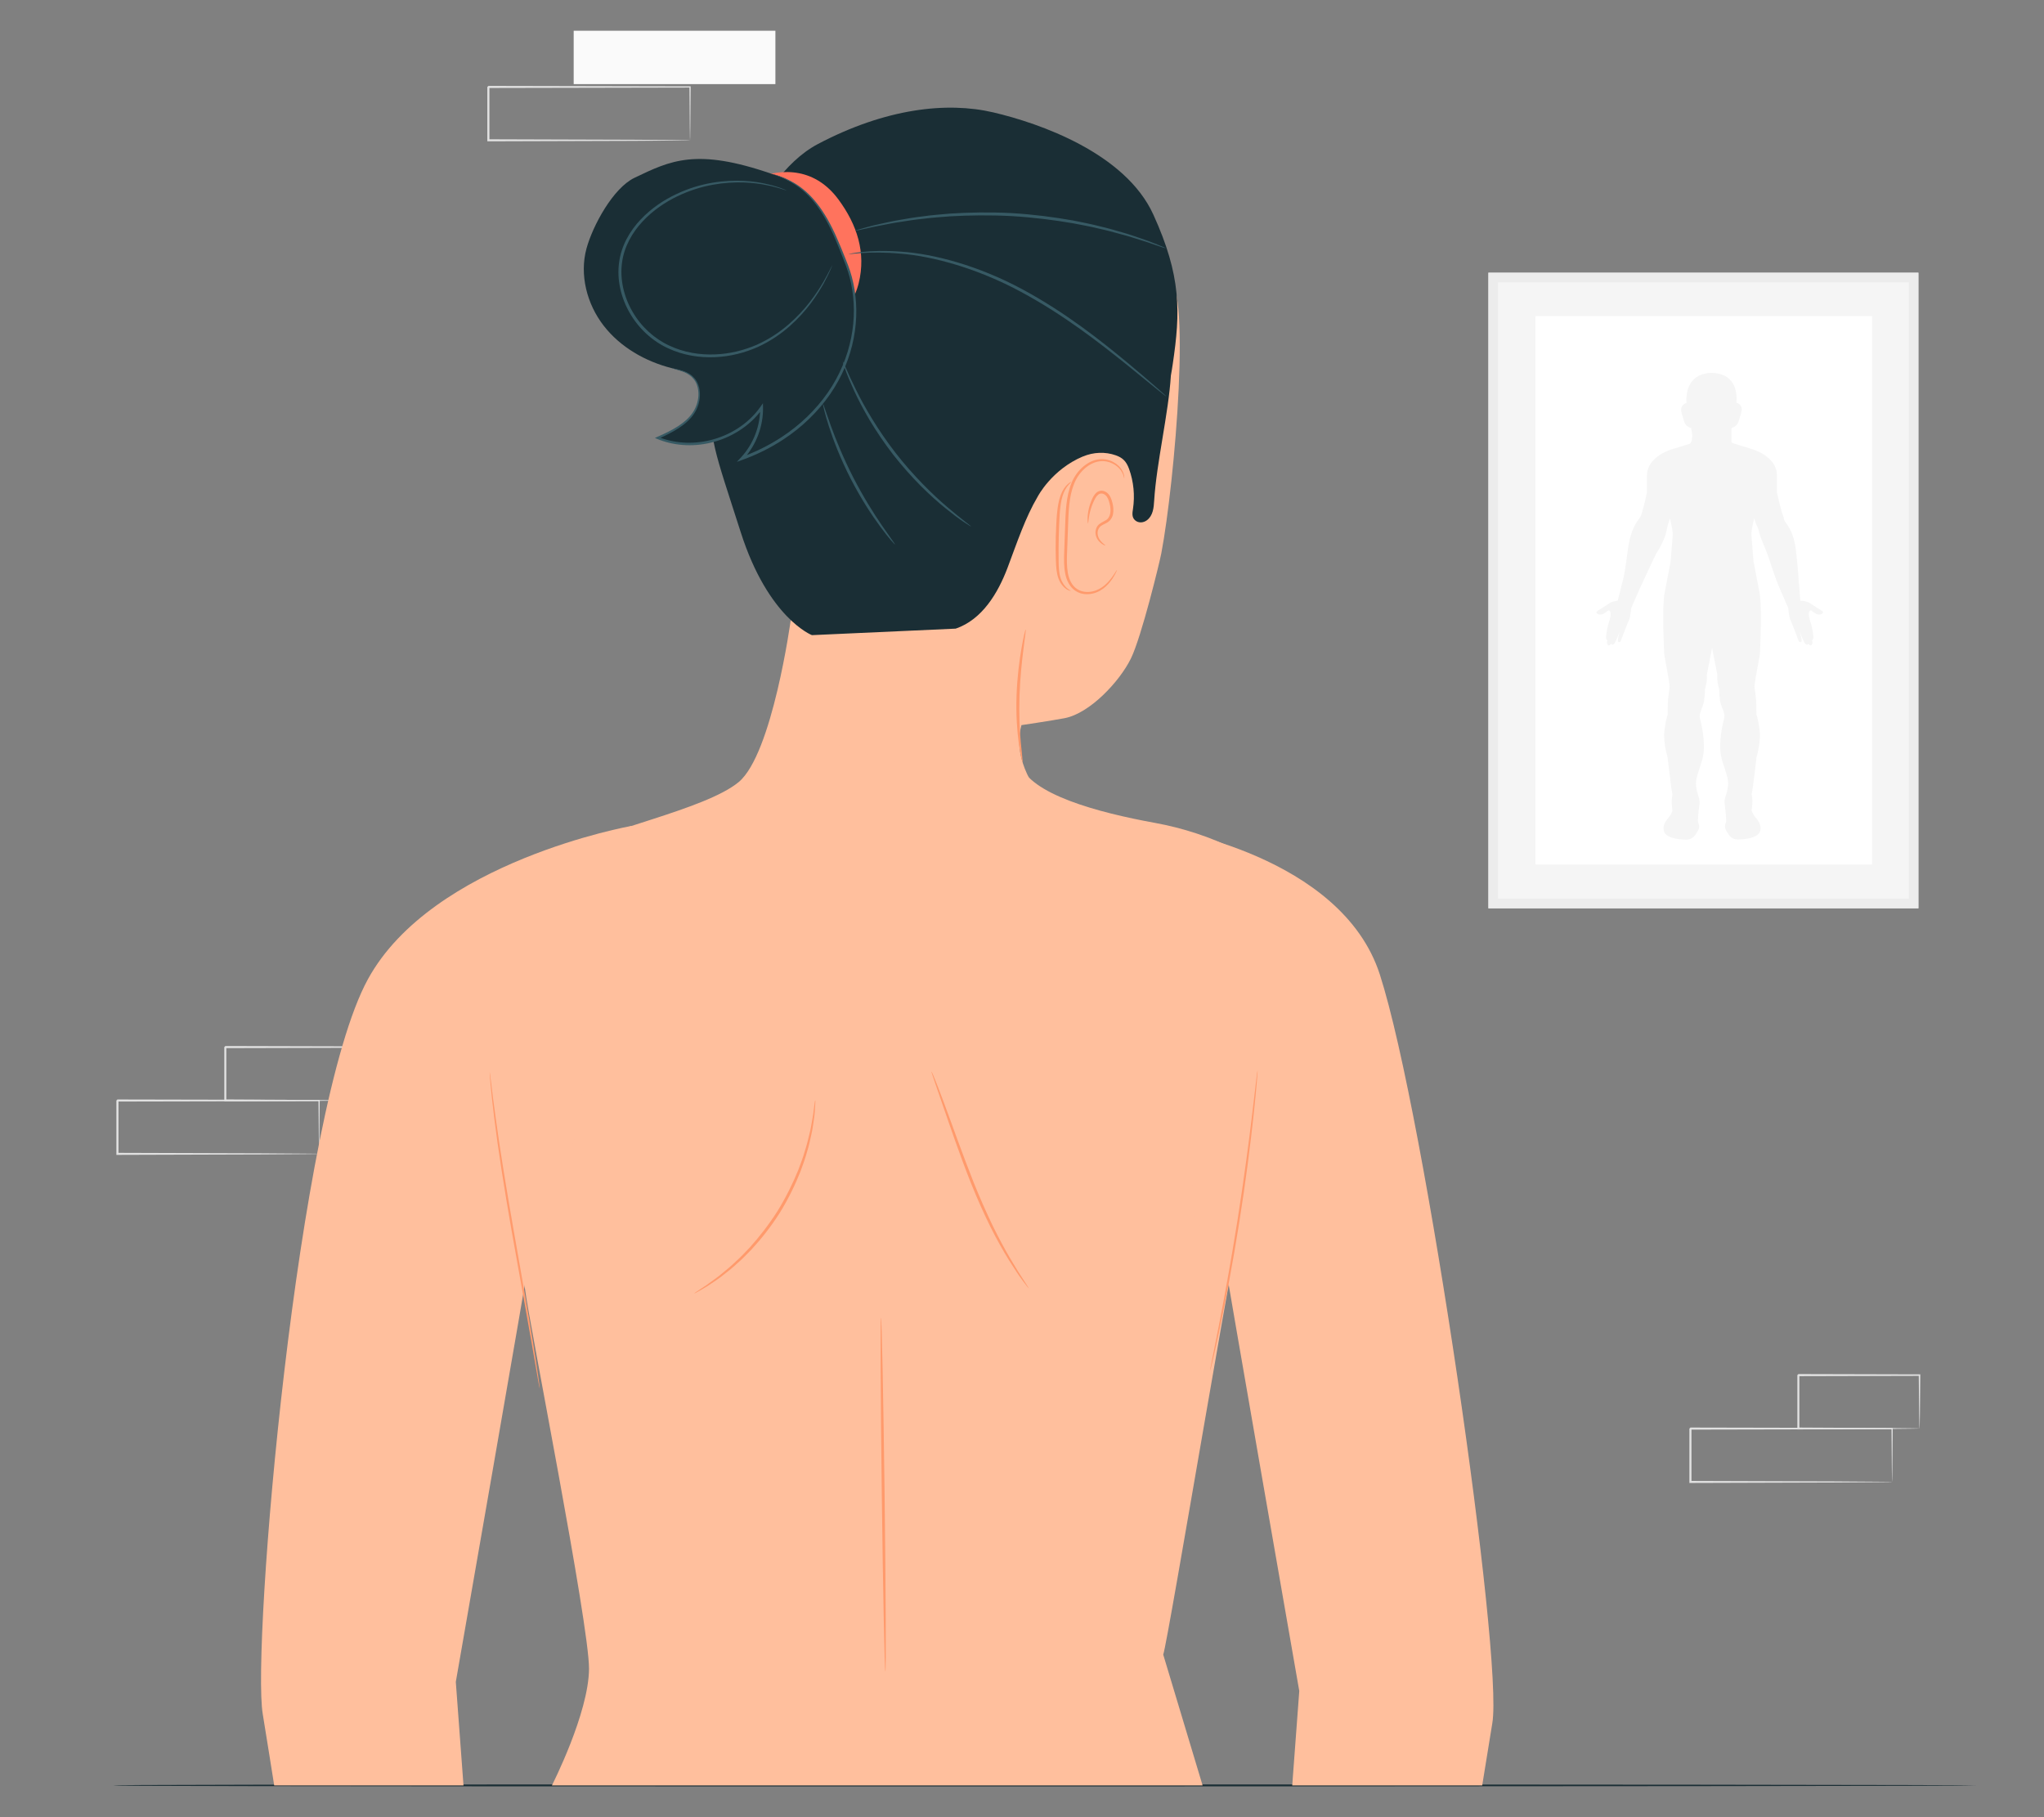 <?xml version="1.0" encoding="UTF-8"?>
<svg id="Layer_2" data-name="Layer 2" xmlns="http://www.w3.org/2000/svg" viewBox="0 0 540 480">
  <rect x="0" y="0" width="540" height="480" fill="#808080" stroke="none"/>
  <defs>
    <style>
      .cls-1 {
        fill: #ff735d;
      }

      .cls-1, .cls-2, .cls-3, .cls-4, .cls-5, .cls-6, .cls-7, .cls-8, .cls-9, .cls-10, .cls-11 {
        stroke-width: 0px;
      }

      .cls-2 {
        fill: #375a64;
      }

      .cls-3 {
        fill: #e1e1e1;
      }

      .cls-4 {
        fill: #ececec;
      }

      .cls-5 {
        fill: #f5f5f5;
      }

      .cls-6 {
        fill: none;
      }

      .cls-7 {
        fill: #1a2e35;
      }

      .cls-8 {
        fill: #fff;
      }

      .cls-9 {
        fill: #fafafa;
      }

      .cls-10 {
        fill: #ff9a6c;
      }

      .cls-11 {
        fill: #ffbf9d;
      }
    </style>
  </defs>
  <g id="Layer_2-2" data-name="Layer 2">
    <g>
      <g>
        <g>
          <g>
            <rect class="cls-5" x="394.46" y="73.27" width="111.13" height="165.4" rx=".11" ry=".11"/>
            <path class="cls-4" d="m506.76,239.96h-113.48c-.06,0-.11-.05-.11-.11V72.1c0-.06.05-.11.11-.11h113.48c.06,0,.11.05.11.11v167.75c0,.06-.05.11-.11.11Zm-110.91-2.57h108.33c.06,0,.11-.05.11-.11V74.67c0-.06-.05-.11-.11-.11h-108.33c-.06,0-.11.05-.11.11v162.6c0,.06.05.11.11.11Z"/>
            <rect class="cls-8" x="405.65" y="83.48" width="88.95" height="144.88" rx=".11" ry=".11"/>
            <path class="cls-5" d="m475.22,154.15c0-1.52-.53-7.05-.83-9.3-.52-3.94-1.87-5.81-2.83-7.11-.3-.41-.3-1.09-.44-1.4-.52-1.08-1.38-4.91-1.69-6.4v-4.38c.04-5.04-6.48-6.92-6.74-6.99l-4.85-1.48-.41-.3v-3.69c.76-.25,1.63-.82,1.92-1.91.09-.34.21-.7.32-1.04.37-1.15.7-2.14.26-2.9-.28-.49-.77-.76-1.2-.9.13-1.27.15-3.76-1.3-5.61-1.09-1.4-2.77-2.16-5-2.24h-.49s-.03,0-.03,0c-2.17.1-3.83.86-4.93,2.26-1.49,1.88-1.52,4.4-1.42,5.67-.44.14-.93.41-1.22.91-.44.76-.11,1.76.26,2.9.11.34.23.7.32,1.04.3,1.11,1.14,1.61,1.86,1.78l.32,2.04-.19,1.41-.38.68-4.65,1.42c-.28.08-6.8,1.96-6.76,6.99v4.39c-.31,1.49-1.17,5.32-1.69,6.4-.15.3-.4.65-.7,1.06-.95,1.3-2.13,3.66-2.65,7.6-.28,2.11-.8,6.22-1.29,8.06l-1.48,5.84,3.6,1.77,2.18-5c1.73-3.66,4.1-8.87,4.44-9.42,1.16-1.87,2.31-4.02,2.69-5.85.15-.74.3-1.43.48-2.06.14-.47.31-.97.49-1.44.4,1.6.8,3.5.72,4.49-.15,1.96-.5,6.32-.54,6.8-.09.49-.97,5.04-1.62,8.51-.67,3.58-.16,14.28-.1,15.57-.03.29.08.92.53,3.35.37,2.01.94,5.04.91,5.73-.02.49-.09.94-.17,1.46-.13.81-.28,1.81-.3,3.31l-.05,2.6c-.14.43-.55,1.82-.85,4.25-.34,2.8.66,6.43.83,7,.13,1.14.98,8.4,1.21,9.4.1.42.08.5.03.77-.05.25-.11.59-.13,1.2-.03,1.12.11,2.29.18,2.74-.09.29-.34.99-.81,1.56l-.16.2c-.72.87-1.72,2.05-1.28,3.66.59,2.18,5.35,2.24,5.89,2.24,1.69,0,2.36-1.15,2.86-1.98.07-.12.14-.23.21-.35.56-.9.31-1.57.15-2.01-.08-.23-.15-.41-.14-.65.03-.9.17-2.32.19-2.57.03-.17.14-.79.24-1.99.07-.85-.11-1.42-.33-2.07-.19-.57-.42-1.28-.57-2.49-.18-1.48.31-2.93.87-4.62.34-1.03.7-2.09.95-3.29.74-3.54-.39-8.37-.75-9.76-.28-1.07,0-1.78.38-2.77.15-.37.3-.76.43-1.19.44-1.48.44-3.38.43-3.85.03-.14.12-.5.32-1.32.3-1.19.22-2.18.19-2.55v-.02c.09-.56.79-4.09,1.4-7.18.61,3.07,1.3,6.57,1.4,7.13v.02c-.03.37-.11,1.36.18,2.55.21.83.29,1.18.32,1.32,0,.48-.02,2.38.43,3.86.13.43.28.82.43,1.19.39.99.66,1.7.38,2.77-.36,1.39-1.49,6.22-.75,9.76.25,1.2.6,2.26.95,3.29.56,1.69,1.05,3.15.87,4.62-.15,1.21-.38,1.92-.57,2.49-.22.65-.4,1.22-.33,2.07.1,1.2.21,1.82.24,1.99.02.24.15,1.67.19,2.57,0,.24-.06.42-.14.65-.17.44-.41,1.11.15,2.01.07.12.14.23.21.35.5.84,1.17,1.98,2.86,1.98.54,0,5.3-.06,5.89-2.24.44-1.6-.56-2.79-1.28-3.66l-.16-.2c-.47-.57-.72-1.26-.81-1.56.06-.45.21-1.62.18-2.73-.02-.61-.08-.95-.13-1.2-.05-.27-.07-.35.03-.77.23-1,1.08-8.27,1.21-9.4.17-.57,1.17-4.2.83-7-.3-2.42-.71-3.82-.85-4.25l-.05-2.59c-.02-1.51-.18-2.51-.3-3.32-.08-.52-.15-.97-.17-1.46-.03-.68.54-3.72.91-5.72.45-2.44.56-3.07.54-3.36.07-1.29.57-12-.1-15.57-.65-3.47-1.53-8.02-1.62-8.51-.04-.49-.39-4.84-.54-6.8-.08-1,.32-2.89.72-4.49.18.47.32.98.49,1.44.16.42.62,1.19.77,1.93.38,1.83,1.16,3.28,2.2,5.94.23.59,1.5,4.67,2.86,8.21.22.58,2.74,6.28,2.74,6.28l3.17-1.39-.38-5.17Z"/>
          </g>
          <path class="cls-5" d="m427.8,158.67c-.1.01-1.53-.03-2.68.71s-1.95,1.3-2.61,1.68c-.67.38-1.11.73-.37,1.12.74.39,1.56-.04,2.09-.44s.78-.79,1.14-.25c.36.54-.04,2.16-.33,2.94-.29.79-.63,2.62-.73,3.58s.38,1.12.38,1.12c0,0-.28.36-.07.96.21.59.72.29.72.29l.19-.29s.55.48.97-.09c.41-.58,1.46-3.22,1.46-3.22,0,0-.67,2.1-.54,2.57.13.47.63.28.75,0s1.88-5.01,2.22-5.64c.34-.63.58-3.26.58-3.26l-3.17-1.81Z"/>
          <path class="cls-5" d="m475.58,158.67c.1.01,1.53-.03,2.68.71,1.14.74,1.95,1.3,2.61,1.68.67.38,1.11.73.37,1.12-.74.39-1.56-.04-2.09-.44-.53-.4-.78-.79-1.14-.25-.36.54.04,2.16.33,2.94.29.79.63,2.62.73,3.58.1.96-.38,1.12-.38,1.12,0,0,.28.36.07.96-.21.59-.72.29-.72.29l-.19-.29s-.55.48-.97-.09c-.41-.58-1.46-3.22-1.46-3.22,0,0,.67,2.1.54,2.57-.13.47-.63.28-.75,0-.13-.28-1.88-5.01-2.22-5.64-.34-.63-.58-3.26-.58-3.26l3.17-1.81Z"/>
        </g>
        <g>
          <rect class="cls-9" x="151.56" y="8.12" width="53.29" height="14.1"/>
          <path class="cls-3" d="m182.31,37.06s-.01-.09-.02-.26c0-.19-.01-.43-.02-.72,0-.66-.02-1.59-.04-2.77-.02-2.43-.05-5.93-.09-10.34l.17.16c-12.17.02-31.52.06-53.28.11.12-.12-.27.27.27-.27h0v.9s0,.9,0,.9c0,.6,0,1.2,0,1.8,0,1.19,0,2.38,0,3.56,0,2.35,0,4.67,0,6.93l-.27-.27c15.17.05,28.45.09,37.97.12,4.74.03,8.55.06,11.21.08,1.29.01,2.31.03,3.03.03.33,0,.59.01.79.02.18,0,.27.01.28.02,0,0-.08.01-.25.02-.2,0-.45,0-.76.02-.71,0-1.7.02-2.97.03-2.64.02-6.43.04-11.15.08-9.57.03-22.91.07-38.16.12h-.27s0-.27,0-.27c0-2.27,0-4.58,0-6.93,0-1.18,0-2.36,0-3.56,0-.6,0-1.2,0-1.8v-.9s0-.45,0-.45v-.43h0v-.02h0c.54-.55.15-.15.27-.28,21.77.04,41.12.08,53.28.11h.17s0,.17,0,.17c-.04,4.45-.07,7.99-.09,10.44-.02,1.17-.03,2.08-.04,2.74,0,.28-.01.51-.02.69,0,.15-.01.23-.02.22Z"/>
        </g>
        <g>
          <path class="cls-3" d="m84.31,304.78s-.01-.09-.02-.26c0-.19-.01-.43-.02-.72,0-.66-.02-1.59-.04-2.77-.02-2.43-.05-5.93-.09-10.34l.17.17c-12.17.02-31.52.06-53.28.11.12-.12-.27.27.27-.27h0v.45s0,.45,0,.45v.9c0,.6,0,1.2,0,1.8,0,1.19,0,2.38,0,3.56,0,2.35,0,4.67,0,6.93l-.27-.27c15.17.05,28.45.09,37.97.12,4.74.03,8.55.06,11.21.08,1.29.01,2.31.03,3.03.03.33,0,.59.01.79.02.18,0,.28.01.28.02,0,0-.08.01-.25.02-.2,0-.45.01-.76.02-.71,0-1.7.02-2.97.03-2.64.02-6.43.04-11.15.08-9.57.03-22.91.07-38.16.12h-.27s0-.27,0-.27c0-2.27,0-4.58,0-6.93,0-1.18,0-2.36,0-3.56,0-.6,0-1.2,0-1.8v-.9s0-.45,0-.45v-.43h0v-.02h0c.54-.55.15-.15.27-.28,21.77.04,41.12.08,53.28.11h.17s0,.17,0,.17c-.04,4.45-.07,7.99-.09,10.44-.02,1.17-.03,2.08-.04,2.74,0,.28-.01.51-.02.69,0,.15-.01.23-.02.22Z"/>
          <path class="cls-3" d="m91.53,290.69s-.01-.1-.02-.27c0-.2-.01-.45-.02-.75-.01-.69-.03-1.64-.05-2.83-.03-2.47-.06-5.96-.11-10.26l.2.2c-8.29.02-19.58.05-32.01.08-.24.24.33-.33.27-.27h0v.46s0,.46,0,.46v.92c0,.61,0,1.22,0,1.83,0,1.21,0,2.41,0,3.59,0,2.36,0,4.64,0,6.84l-.26-.26c9.24.05,17.2.09,22.9.12,2.81.03,5.07.05,6.67.07.75.01,1.35.02,1.8.03.41.01.63.02.64.03.01.01-.19.02-.58.03-.44,0-1.02.02-1.75.03-1.59.02-3.82.04-6.61.07-5.75.03-13.76.07-23.08.12h-.26s0-.26,0-.26c0-2.19,0-4.48,0-6.84,0-1.18,0-2.38,0-3.59,0-.61,0-1.22,0-1.83v-.92s0-.46,0-.46v-.43h0v-.02h0c-.06.05.52-.52.27-.28,12.44.03,23.72.06,32.01.08h.2s0,.2,0,.2c-.04,4.34-.08,7.87-.1,10.37-.02,1.17-.04,2.1-.05,2.78-.01.63-.03.95-.04.94Z"/>
        </g>
        <g>
          <path class="cls-3" d="m499.88,391.44s-.01-.09-.02-.26c0-.19-.01-.43-.02-.72,0-.66-.02-1.59-.04-2.77-.02-2.43-.05-5.93-.09-10.34l.17.17c-12.17.02-31.52.06-53.28.11.12-.12-.27.27.27-.27h0v.45s0,.45,0,.45v.9c0,.6,0,1.2,0,1.8,0,1.19,0,2.38,0,3.56,0,2.35,0,4.67,0,6.93l-.27-.27c15.17.05,28.45.09,37.97.12,4.74.03,8.55.06,11.21.08,1.29.01,2.31.03,3.03.03.33,0,.59.01.79.02.18,0,.28.01.28.02s-.08.01-.25.02c-.2,0-.45,0-.76.02-.71,0-1.7.02-2.97.03-2.64.02-6.43.04-11.15.08-9.57.03-22.91.07-38.16.12h-.27s0-.27,0-.27c0-2.27,0-4.58,0-6.93,0-1.18,0-2.36,0-3.56,0-.6,0-1.2,0-1.8v-.9s0-.45,0-.45v-.43h0v-.02h0c.54-.55.15-.15.27-.28,21.77.04,41.12.08,53.28.11h.17s0,.17,0,.17c-.04,4.45-.07,7.99-.09,10.44-.02,1.17-.03,2.08-.04,2.74,0,.28-.01.51-.02.69,0,.15-.01.23-.02.22Z"/>
          <path class="cls-3" d="m507.11,377.34s-.01-.1-.02-.27c0-.2-.01-.45-.02-.75-.01-.69-.03-1.64-.05-2.83-.03-2.47-.06-5.96-.11-10.26l.2.2c-8.29.02-19.58.05-32.01.08-.24.24.33-.33.27-.27h0v.46s0,.46,0,.46v.92c0,.61,0,1.22,0,1.83,0,1.21,0,2.41,0,3.59,0,2.36,0,4.64,0,6.84l-.26-.26c9.24.05,17.2.09,22.9.12,2.81.03,5.07.05,6.67.07.75.01,1.35.02,1.8.03.41.01.63.02.64.03.01.01-.19.02-.58.03-.44,0-1.02.02-1.75.03-1.59.02-3.82.04-6.61.07-5.75.03-13.76.07-23.08.12h-.26s0-.26,0-.26c0-2.19,0-4.48,0-6.84,0-1.18,0-2.38,0-3.59,0-.61,0-1.22,0-1.83v-.92s0-.46,0-.46v-.43h0v-.02h0c-.06.05.52-.52.27-.28,12.44.03,23.72.06,32.01.08h.2s0,.2,0,.2c-.04,4.34-.08,7.87-.1,10.37-.02,1.17-.04,2.1-.05,2.78-.01.63-.03.95-.04.94Z"/>
        </g>
        <path class="cls-7" d="m522.23,471.61c0,.15-103.49.27-282.7.27s-209.54-.12-209.54-.27,30.27-.27,209.54-.27,282.7.12,282.7.27Z"/>
        <g>
          <g>
            <path class="cls-11" d="m345.03,237.39c-10.98-10.54-25-17.32-39.97-20.04-14.82-2.7-33.12-7.52-35.65-15.73-3.84-12.45-1.62-29.84-1.62-29.84l-58.89-7.97s-4.83,35.36-13.75,42.77c-8.92,7.41-37.72,12.95-43.78,17.89-6.06,4.94-35.03,43.51-35.03,43.51,0,0,21.34,64.04,22.37,72.57,1.02,8.53,16.96,88.53,16.9,100.25-.06,11.72-9.8,30.81-9.8,30.81h171.9l-10.4-34.56c1.27-3.32,20.28-118.61,24.13-133.39.25.34.44.57.55.66l19.94-57.78c-.71-2.54-3.4-5.79-6.9-9.14Z"/>
            <path class="cls-10" d="m233.91,441.52c-.21,0-.63-20.91-.95-46.71-.32-25.8-.41-46.72-.21-46.72.2,0,.63,20.91.95,46.71.32,25.8.41,46.71.21,46.72Z"/>
            <path class="cls-10" d="m271.81,340.35s-.59-.66-1.54-1.95c-.97-1.27-2.26-3.2-3.77-5.62-1.51-2.43-3.18-5.4-4.87-8.78-1.68-3.39-3.38-7.18-5.01-11.22-3.23-8.1-5.72-15.58-7.6-20.97-.9-2.61-1.64-4.76-2.2-6.39-.51-1.51-.78-2.35-.73-2.37.05-.02.4.79,1,2.27.6,1.48,1.43,3.64,2.42,6.31,2,5.34,4.58,12.79,7.79,20.87,1.62,4.03,3.3,7.81,4.93,11.2,1.65,3.38,3.27,6.36,4.71,8.81,1.45,2.45,2.67,4.41,3.56,5.73.87,1.33,1.34,2.08,1.3,2.11Z"/>
            <path class="cls-10" d="m215.39,290.65c.05,0,.01.88-.1,2.46-.04.79-.12,1.76-.31,2.88-.18,1.12-.31,2.4-.65,3.78-.29,1.39-.63,2.92-1.13,4.52-.42,1.62-1.06,3.3-1.69,5.07-1.39,3.5-3.18,7.25-5.47,10.95-2.33,3.68-4.92,6.93-7.47,9.7-1.32,1.34-2.55,2.65-3.83,3.73-1.22,1.15-2.45,2.11-3.57,2.98-1.1.91-2.19,1.59-3.12,2.23-.92.65-1.76,1.15-2.45,1.54-1.38.79-2.15,1.21-2.18,1.16-.03-.04.7-.54,2.02-1.41.67-.42,1.48-.95,2.37-1.63.9-.67,1.96-1.38,3.03-2.31,1.1-.89,2.29-1.87,3.48-3.02,1.25-1.09,2.45-2.4,3.74-3.74,2.49-2.77,5.03-6,7.34-9.63,2.26-3.66,4.06-7.35,5.47-10.8.64-1.75,1.3-3.4,1.74-5,.52-1.58.88-3.08,1.2-4.45.37-1.36.54-2.63.75-3.73.22-1.1.35-2.06.43-2.85.2-1.57.33-2.44.38-2.43Z"/>
            <g>
              <path class="cls-11" d="m307.49,218.82s46.88,7.04,57.05,38.6c12.03,37.35,32.69,180.34,29.71,197.76-.44,2.59-2.67,16.43-2.67,16.43h-50.19l1.86-24.94s-19.05-109.04-20.11-116.08c-1.06-7.04-7.38-6.93-7.38-6.93l-8.27-104.83Z"/>
              <path class="cls-10" d="m332.24,282.74s0,.28-.03.82c-.05.59-.11,1.36-.18,2.34-.17,2.03-.45,4.96-.84,8.58-.77,7.24-2.02,17.23-3.76,28.2-1.74,10.98-3.63,20.87-5.13,27.99-.75,3.56-1.38,6.44-1.85,8.42-.23.95-.41,1.71-.55,2.28-.13.52-.21.79-.23.79-.02,0,.02-.28.12-.81.11-.58.26-1.34.45-2.3.41-2.05.98-4.93,1.68-8.45,1.4-7.14,3.23-17.03,4.97-28,1.73-10.97,3.04-20.94,3.91-28.16.42-3.57.76-6.48,1.01-8.56.12-.97.21-1.74.28-2.33.07-.53.12-.81.14-.81Z"/>
            </g>
            <g>
              <path class="cls-11" d="m166.8,218.17s-52.61,9.36-69.62,40.52c-18.81,34.44-30.75,176.67-27.76,194.09.44,2.59,3.02,18.83,3.02,18.83h50.01l-2.03-27.35s19.05-109.04,20.11-116.08c1.06-7.04,7.38-6.93,7.38-6.93l18.9-103.08Z"/>
              <path class="cls-10" d="m129.36,283.16s.07.29.14.85c.08.61.18,1.43.31,2.45.25,2.13.64,5.21,1.17,9,1.03,7.59,2.71,18.05,4.73,29.57,2.02,11.52,3.88,21.95,5.1,29.53.61,3.78,1.09,6.85,1.38,8.98.14,1.02.25,1.84.33,2.45.07.56.1.86.08.86-.02,0-.08-.29-.19-.84-.11-.6-.25-1.41-.43-2.43-.38-2.17-.9-5.21-1.55-8.94-1.35-7.59-3.21-18-5.26-29.5-2.02-11.52-3.64-22-4.57-29.61-.48-3.81-.81-6.89-1-9.03-.09-1.03-.15-1.85-.21-2.46-.04-.56-.05-.86-.03-.86Z"/>
            </g>
          </g>
          <g>
            <path class="cls-11" d="m306.81,146.12c3.48-18.18,8.35-73.29,1.17-73.29l-81.12,51.46c-9.02,21.47-21.93,67.99-21.93,67.99l71.5,20.13c-5.85-7.27-8.39-14.26-6.58-20.87,0,0,7.91-1.17,11.42-1.84,6.65-1.27,14.52-9.68,17.5-15.76,2.82-5.76,7.6-25.48,8.04-27.81Z"/>
            <path class="cls-7" d="m286.08,120.59c2.77-1.17,5.9-1.32,8.73-.31,1.69.61,2.72,1.48,3.48,3.59,1.21,3.37,1.56,7.02,1.03,10.56-.16,1.03-.36,2.15.52,2.97.87.81,2.21.74,3.16.02,1.62-1.22,1.81-3.3,1.92-5.21.61-9.94,3.8-23.07,4.41-33.01h0c.18-.99.35-2.01.5-3.07,2.05-13.8,2.26-23.22-5.13-39.44-7.39-16.23-30.02-24.14-42.32-27.01-12.3-2.87-28.45-1.04-46.31,8.37-17.86,9.41-26.44,42.8-26.44,42.8,0,0-2.35,5.53-2.21,20.85.14,15.33,1.02,16.24,8.29,38.94,7.27,22.69,18.79,27.13,18.79,27.13l37.99-1.72c6.95-2.38,11.14-9.32,13.7-16.1,2.55-6.78,4.69-13.24,7.96-18.78,0,0,3.68-7.12,11.94-10.6Z"/>
            <path class="cls-1" d="m198.48,47.57c8.73-3.79,17.2-2.75,23.01,5.1,4.94,6.68,7.35,14.06,5.37,22.12-1.98,8.06-9.61,14.66-17.91,14.55-5.07-.07-9.92-2.47-13.61-5.94-5.51-5.19-8.61-13.01-7.55-20.51,1.05-7.5,3.46-13.11,10.7-15.33"/>
            <path class="cls-7" d="m223.62,69.78c-3.96-10.09-7.86-20.66-19.76-23.86-19.94-6.9-26.7-3.52-36.24,1.05-5.65,2.71-11.01,12.61-12.67,18.65-1.9,6.96.1,14.68,4.51,20.38,4.41,5.71,11.03,9.48,18.02,11.25,1.77.45,3.65.81,5.07,1.95,2.94,2.35,2.66,7.18.43,10.21s-5.82,4.7-9.25,6.26c9.51,3.96,21.56.44,27.46-8.01.08,4.92-1.81,9.84-5.16,13.44,10.21-3.64,19.36-10.62,24.76-20.01,5.41-9.39,6.79-21.22,2.83-31.3Z"/>
            <path class="cls-2" d="m203.86,45.92s.15.02.43.1c.32.09.73.21,1.25.36,1.09.34,2.66.97,4.53,2.1,1.86,1.13,3.94,2.88,5.83,5.32,1.9,2.44,3.66,5.52,5.2,9.08.8,1.77,1.54,3.65,2.33,5.61.8,1.95,1.55,4.06,2.01,6.3.97,4.48,1.09,9.48.1,14.54-.97,5.06-3.04,10.19-6.24,14.8-3.19,4.62-7.43,8.74-12.41,11.99-3.41,2.24-7.05,4.01-10.73,5.34l-1.49.54,1.08-1.16c3.4-3.66,5.14-8.54,5.07-13.17l.67.21c-3.44,4.86-8.6,7.83-13.65,9.04-5.09,1.24-10.14.72-14.21-.98l-.62-.26.61-.27c3.92-1.71,7.48-3.59,9.38-6.42,1.88-2.8,1.88-6.12.74-8.16-1.21-2.09-3.23-2.64-4.39-3.01-.58-.16-1.04-.3-1.39-.4-.31-.09-.47-.15-.47-.16,0-.01.17.01.49.08.32.07.8.16,1.42.32.62.16,1.39.38,2.24.8.84.42,1.74,1.14,2.38,2.21,1.25,2.14,1.3,5.6-.63,8.57-1.96,2.99-5.61,4.95-9.52,6.69v-.53c3.96,1.61,8.88,2.08,13.83.85,4.91-1.2,9.91-4.12,13.21-8.81l.65-.93.02,1.13c.09,4.82-1.71,9.88-5.24,13.7l-.41-.62c3.63-1.31,7.2-3.06,10.56-5.26,4.9-3.2,9.07-7.25,12.21-11.77,3.15-4.52,5.19-9.54,6.17-14.51,1-4.97.9-9.87-.02-14.27-.44-2.22-1.15-4.26-1.94-6.22-.77-1.96-1.5-3.85-2.27-5.61-1.51-3.54-3.21-6.6-5.04-9.03-1.84-2.43-3.85-4.18-5.65-5.33-3.65-2.29-6.11-2.67-6.05-2.81Z"/>
            <path class="cls-2" d="m219.9,69.97s-.02.12-.11.33c-.11.26-.23.57-.39.95-.36.83-.93,2.03-1.75,3.55-1.68,2.97-4.39,7.26-9.03,11.36-2.31,2.04-5.12,3.99-8.43,5.5-3.32,1.47-7.14,2.51-11.24,2.68-4.08.19-8.47-.46-12.53-2.38-4.07-1.87-7.66-5.15-10.03-9.26-2.38-4.1-3.45-8.87-2.84-13.34.57-4.5,2.89-8.41,5.7-11.37,2.82-2.99,6.13-5.17,9.41-6.71,3.28-1.56,6.56-2.52,9.6-3.02,6.1-1.01,11.16-.41,14.49.4.84.19,1.58.38,2.21.59.63.19,1.17.36,1.59.53.38.15.7.27.96.37.21.09.32.14.32.15,0,.01-.12-.01-.34-.08-.26-.08-.59-.18-.98-.3-.43-.15-.96-.29-1.6-.46-.63-.18-1.37-.36-2.21-.52-3.32-.71-8.33-1.21-14.33-.15-2.99.53-6.2,1.51-9.42,3.06-3.21,1.54-6.43,3.7-9.16,6.62-2.72,2.89-4.93,6.68-5.47,10.98-.57,4.28.46,8.88,2.76,12.85,2.29,3.98,5.75,7.14,9.68,8.96,3.92,1.87,8.19,2.52,12.18,2.35,4-.14,7.74-1.14,11.01-2.55,3.26-1.46,6.03-3.34,8.34-5.33,4.62-3.98,7.38-8.18,9.13-11.09.85-1.48,1.47-2.66,1.87-3.46.18-.37.34-.67.46-.92.11-.2.17-.31.18-.3Z"/>
            <path class="cls-2" d="m224.13,67.11s.32-.09.95-.19c.63-.08,1.55-.28,2.75-.37,2.4-.27,5.9-.4,10.2-.08,8.61.57,20.38,3.66,32,9.91,11.62,6.25,20.95,13.75,27.58,19.21,3.31,2.75,5.94,5.02,7.75,6.61.85.76,1.53,1.37,2.07,1.84.47.43.7.66.69.68-.02.02-.29-.17-.79-.56-.56-.45-1.27-1.02-2.16-1.73-1.94-1.58-4.62-3.75-7.9-6.42-6.71-5.34-16.06-12.75-27.6-18.95-11.53-6.2-23.15-9.35-31.68-10.05-4.26-.39-7.74-.34-10.13-.17-1.2.04-2.12.19-2.75.22-.63.05-.96.06-.97.04Z"/>
            <path class="cls-2" d="m307.99,65.58s-.29-.05-.83-.22c-.61-.21-1.37-.46-2.31-.78-1-.36-2.22-.78-3.66-1.21-1.44-.44-3.05-.99-4.89-1.46-1.82-.51-3.82-1.05-5.99-1.52-2.15-.54-4.49-.96-6.94-1.43-4.92-.84-10.37-1.54-16.12-1.88-5.76-.3-11.25-.22-16.23.06-2.49.2-4.86.35-7.06.64-2.21.22-4.25.54-6.12.84-1.87.26-3.54.63-5.02.9-1.48.26-2.74.55-3.77.79-.97.21-1.75.38-2.38.52-.55.11-.84.16-.84.13s.27-.12.8-.28c.62-.17,1.4-.39,2.35-.66,1.02-.29,2.28-.62,3.75-.92,1.47-.31,3.14-.72,5.02-1.02,1.87-.33,3.92-.69,6.13-.94,2.21-.32,4.59-.5,7.09-.72,5.01-.33,10.54-.43,16.33-.13,5.78.35,11.26,1.07,16.2,1.95,2.46.5,4.8.94,6.96,1.51,2.18.5,4.17,1.08,5.99,1.62,1.83.5,3.44,1.09,4.87,1.57,1.43.47,2.64.93,3.63,1.33.92.37,1.67.68,2.26.92.51.22.78.34.77.37Z"/>
            <path class="cls-2" d="m256.53,139.08s-.7-.37-1.87-1.17c-1.19-.78-2.84-2.01-4.82-3.61-1.98-1.59-4.24-3.62-6.63-5.99-2.36-2.4-4.84-5.15-7.24-8.21-2.38-3.08-4.43-6.16-6.17-9.04-1.71-2.9-3.12-5.59-4.17-7.9-1.06-2.31-1.85-4.22-2.31-5.56-.48-1.34-.72-2.09-.67-2.1.05-.02.39.69.95,1.99.55,1.3,1.41,3.17,2.53,5.43,2.23,4.54,5.74,10.61,10.47,16.71,4.74,6.09,9.76,10.98,13.61,14.26,1.92,1.64,3.51,2.93,4.64,3.79,1.12.87,1.73,1.37,1.7,1.41Z"/>
            <path class="cls-2" d="m236.47,143.86s-.44-.4-1.14-1.21c-.7-.81-1.65-2.01-2.78-3.55-2.27-3.06-5.16-7.48-7.82-12.66-2.65-5.18-4.56-10.11-5.72-13.73-.58-1.81-1.01-3.29-1.26-4.33-.25-1.03-.37-1.61-.32-1.63.12-.03.8,2.22,2.09,5.78,1.29,3.56,3.26,8.42,5.89,13.56,2.64,5.14,5.43,9.57,7.57,12.69,2.14,3.13,3.57,4.99,3.47,5.07Z"/>
            <path class="cls-10" d="m270.97,166.29c.11.02-.18,1.97-.58,5.12-.4,3.15-.88,7.51-1.05,12.35-.16,4.84.05,9.22.34,12.38.29,3.16.57,5.11.45,5.13-.05,0-.18-.47-.37-1.34-.2-.87-.41-2.15-.63-3.73-.43-3.16-.74-7.59-.57-12.46.17-4.88.74-9.26,1.29-12.4.27-1.57.52-2.84.73-3.71.2-.87.34-1.34.39-1.33Z"/>
            <path class="cls-10" d="m295.09,150.57s-.05.22-.23.59c-.18.37-.46.91-.89,1.57-.43.65-1.01,1.44-1.85,2.2-.83.75-1.95,1.5-3.36,1.83-1.38.34-3.13.31-4.61-.67-1.5-.95-2.38-2.75-2.73-4.58-.36-1.86-.34-3.83-.26-5.83.07-2,.14-4.07.22-6.2.13-4.21.25-8.37,1.7-11.89,1.41-3.5,4.4-5.97,7.32-6.28,1.45-.16,2.77.2,3.77.76,1.01.54,1.71,1.27,2.14,1.94.44.67.61,1.28.68,1.69.05.41.04.63.02.63-.09.03-.05-.91-.95-2.15-.84-1.18-2.9-2.66-5.59-2.32-2.67.34-5.43,2.67-6.73,6-1.35,3.34-1.46,7.44-1.59,11.66-.08,2.11-.16,4.18-.23,6.17-.09,2-.12,3.91.2,5.67.31,1.75,1.09,3.33,2.38,4.19,1.27.87,2.84.95,4.13.67,2.66-.6,4.18-2.49,5.09-3.67.91-1.25,1.3-2.02,1.36-1.98Z"/>
            <path class="cls-10" d="m282.88,156.08s-.47-.02-1.16-.47c-.68-.44-1.53-1.35-2.05-2.72-.54-1.37-.67-3.11-.72-4.96-.07-1.86-.08-3.92-.03-6.07.17-4.28.25-8.23,1.26-10.98.49-1.36,1.2-2.34,1.79-2.89.6-.55,1.01-.73,1.03-.7.11.1-1.5,1.08-2.29,3.76-.83,2.63-.84,6.55-1,10.82-.05,2.14-.05,4.18-.03,6.03.01,1.86.09,3.5.52,4.8.42,1.29,1.13,2.18,1.71,2.67.58.49,1,.65.97.71Z"/>
            <path class="cls-10" d="m287.45,138.29s-.12-.39-.13-1.1c0-.71.07-1.75.37-2.99.15-.62.36-1.29.66-1.99.3-.68.61-1.47,1.34-2.1.36-.31.89-.53,1.42-.49.53.03,1.03.26,1.42.59.82.69,1.13,1.72,1.37,2.65.23.96.34,1.96.15,2.93-.16.97-.83,1.88-1.63,2.29-.77.43-1.49.68-1.9,1.17-.42.48-.57,1.12-.54,1.69.06,1.16.77,1.96,1.25,2.42.5.47.83.67.8.73-.02.04-.41-.07-1-.49-.55-.41-1.44-1.21-1.6-2.61-.07-.67.06-1.48.59-2.15.55-.67,1.38-.97,2.03-1.37,1.4-.72,1.56-2.68,1.1-4.43-.22-.9-.52-1.76-1.11-2.25-.59-.52-1.37-.58-1.91-.12-.55.44-.89,1.16-1.2,1.81-.31.65-.54,1.28-.72,1.87-.71,2.36-.64,3.94-.77,3.94Z"/>
          </g>
        </g>
      </g>
      <rect class="cls-6" width="540" height="480"/>
    </g>
  </g>
</svg>